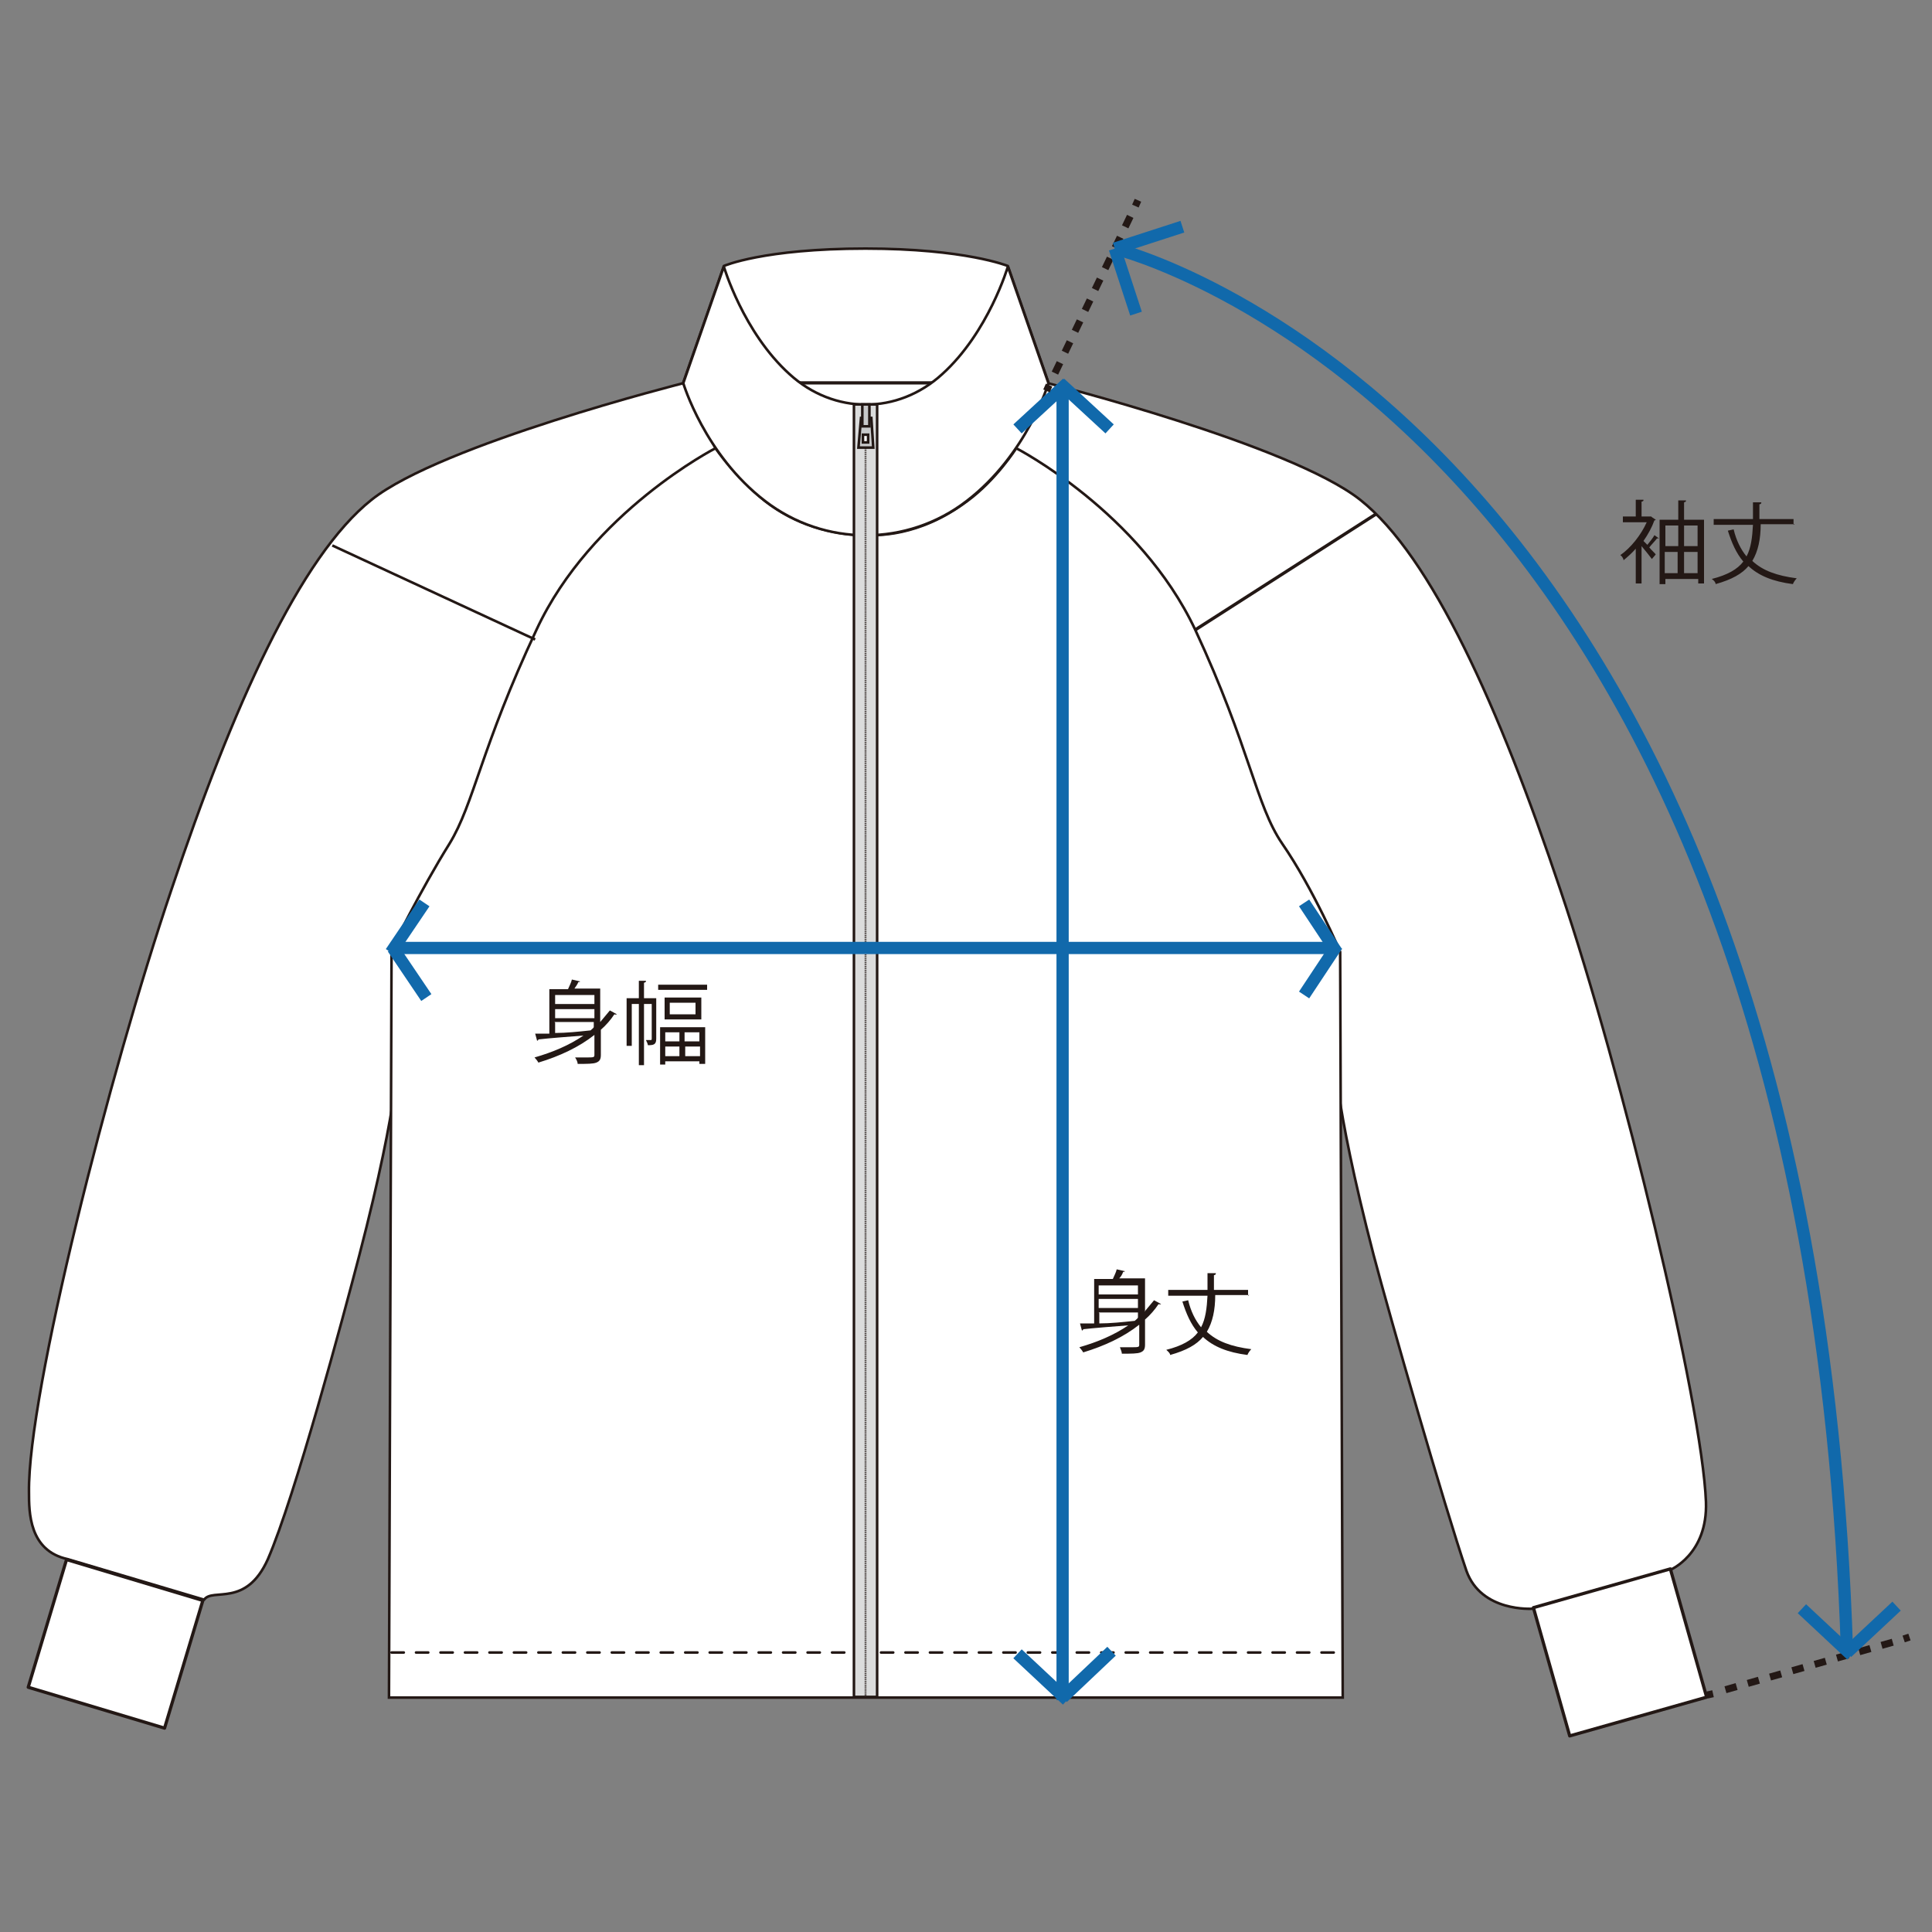 <svg xmlns="http://www.w3.org/2000/svg" version="1.1" viewBox="0 0 300 300">
  <rect x="0" y="0" width="300" height="300" fill="#808080" stroke="none"/>
  <defs>
    <style>
      .cls-1, .cls-2, .cls-3, .cls-4, .cls-5, .cls-6, .cls-7, .cls-8, .cls-9, .cls-10 {
        stroke-miterlimit: 10;
      }

      .cls-1, .cls-11, .cls-4, .cls-12, .cls-5, .cls-6, .cls-8, .cls-13, .cls-9, .cls-14, .cls-15, .cls-10 {
        stroke: #231815;
      }

      .cls-1, .cls-11, .cls-12 {
        fill: #fff;
      }

      .cls-1, .cls-11, .cls-8, .cls-13, .cls-15, .cls-10 {
        stroke-width: .4px;
      }

      .cls-2 {
        stroke: #9e9e9f;
        stroke-width: .2px;
      }

      .cls-2, .cls-3, .cls-4, .cls-5, .cls-6, .cls-7, .cls-8, .cls-13, .cls-9, .cls-14 {
        fill: none;
      }

      .cls-16 {
        fill: #231815;
      }

      .cls-3 {
        stroke-width: 1.9px;
      }

      .cls-3, .cls-7 {
        stroke: #1169ab;
      }

      .cls-11, .cls-12, .cls-13, .cls-14, .cls-15 {
        stroke-linejoin: round;
      }

      .cls-11, .cls-12, .cls-13, .cls-15 {
        stroke-linecap: round;
      }

      .cls-4 {
        stroke-dasharray: 1.8 1.8;
      }

      .cls-4, .cls-5, .cls-9 {
        stroke-width: 1.1px;
      }

      .cls-12 {
        stroke-width: .5px;
      }

      .cls-6 {
        stroke-width: .5px;
      }

      .cls-7 {
        stroke-width: 1.9px;
      }

      .cls-13 {
        stroke-dasharray: 1.9;
      }

      .cls-9 {
        stroke-dasharray: 1.8 1.8;
      }

      .cls-14 {
        stroke-dasharray: .1;
        stroke-width: .3px;
      }

      .cls-15 {
        fill: #dbdcdc;
      }

      .cls-10 {
        fill: #c8c9ca;
      }
    </style>
  </defs>
  <!-- Generator: Adobe Illustrator 28.7.1, SVG Export Plug-In . SVG Version: 1.2.0 Build 142)  -->
  <g>
    <g id="ag-kjw">
      <path class="cls-11" d="M106.1,59.5h56.7s-7.4,23.6-28.4,23.6-28.3-23.6-28.3-23.6Z"/>
      <path class="cls-11" d="M134.4,38.6c-15.9,0-22,2.7-22,2.7l-6.3,18.1h56.7l-6.3-18.1s-6.6-2.7-22.1-2.7Z"/>
      <path class="cls-11" d="M157.7,69.6l5-10.1s37.6,9.5,48.5,18.1c11.1,8.8,21.6,32.2,31.1,60.6,9.6,28.4,22,79.7,22.6,95,.3,8.2-5.6,10.6-5.6,10.6l-21.3,6s-8,.6-10.3-5.9c-3.4-10-11.9-39.5-14.4-49-6.4-24.6-6.1-32.2-6.1-32.2l-49.5-93.2Z"/>
      <path class="cls-11" d="M111.1,69.6l-5-10.1s-37.6,9.5-48.4,18.1c-11.1,8.8-21.6,32.2-31.1,60.6-9.6,28.4-22.3,78.2-22.1,93.5,0,3.1,0,9.1,6,10.4l21.2,6.3c1.3-1.9,6.5,1.3,9.9-6.3,4.2-9.7,11.7-37.6,14.2-47.2,6.4-24.6,6.1-32.2,6.1-32.2l49.5-93.2Z"/>
      <path class="cls-2" d="M199.1,131c-4.1-6-5-14.9-13.5-33.2-8.6-18.3-27.8-28.2-27.8-28.2,0,0-3.1,4.9-7.6,8.2-7.6,5.7-14.3,5.3-15.7,5.3s-8.9,0-15.7-5.3c-4.4-3.5-7.7-8.2-7.7-8.2,0,0-19.3,9.9-27.8,28.2-8.6,18.3-9.7,27-13.5,33.2-4.5,7.2-5.2,14.7-5.2,14.7,0,0-2.1,29.1-2.1,41.8,0,48.1-2.1,76-2.1,76h148.1s-2.1-28.3-2.1-75.7.2-40.1.2-40.1c0,0-2.6-9.7-7.5-16.8Z"/>
      <path class="cls-1" d="M199.1,131c-4.1-6-5-14.9-13.5-33.2-8.6-18.3-27.8-28.2-27.8-28.2,0,0-3.1,4.9-7.6,8.2-7.6,5.7-14.3,5.3-15.7,5.3s-8.9,0-15.7-5.3c-4.4-3.5-7.7-8.2-7.7-8.2,0,0-19.3,9.9-27.8,28.2-8.6,18.3-9.7,27-13.5,33.2-4.5,7.2-9,16.4-9,16.4l-.4,116.2h148.1l-.4-115.8s-4.1-9.7-9-16.8Z"/>
      <path class="cls-11" d="M156.5,41.4s-3,10.2-10.2,16.7c-6.9,6.3-16.8,6.3-23.7,0-7.2-6.5-10.2-16.7-10.2-16.7l-6.3,18.1s3.3,11.1,12.7,18.3c9.2,7.1,22.1,7.1,31.3,0,9.4-7.2,12.7-18.3,12.7-18.3l-6.3-18.1Z"/>
      <line class="cls-13" x1="60.8" y1="256.6" x2="208.1" y2="256.6"/>
      <rect class="cls-15" x="132.6" y="62.8" width="3.6" height="200.7"/>
      <line class="cls-14" x1="134.4" y1="62.8" x2="134.4" y2="263.5"/>
      <g>
        <polygon class="cls-10" points="133.7 64.9 135.3 64.9 135.6 69.5 133.3 69.5 133.7 64.9"/>
        <rect class="cls-1" x="134" y="67.5" width=".8" height="1.2"/>
        <rect class="cls-10" x="133.9" y="62.8" width="1.1" height="3.4"/>
      </g>
      <g>
        <path class="cls-16" d="M93.2,158.7c.5-.6,1-1.2,1.5-1.8l1.1.6c0,0-.2.1-.4,0-.6.9-1.3,1.7-2.1,2.4v3.9c0,.7-.2,1-.7,1.2-.5.2-1.4.2-2.9.2,0-.3-.2-.7-.4-1,.6,0,1.1,0,1.6,0,1.3,0,1.4,0,1.4-.4v-3.1c-2.4,1.9-5.4,3.3-8.7,4.3-.1-.2-.4-.6-.6-.8,2.8-.8,5.4-1.9,7.6-3.4-2.6.2-5.2.4-7,.6,0,.1-.1.2-.2.2l-.3-1.1h2.2v-6.9h2.9c.2-.5.5-1,.6-1.5l1.3.3c0,0-.1.1-.3.1-.1.3-.4.7-.6,1h4v5ZM92.3,154.5h-6.1v1.4h6.1v-1.4ZM92.3,158.1v-1.4h-6.1v1.4h6.1ZM86.2,158.8v1.6c1.7,0,3.6-.2,5.5-.4.2-.2.4-.3.5-.5v-.8h-6.1Z"/>
        <path class="cls-16" d="M101.9,155v6.3c0,.9-.4,1-1.3,1,0-.2-.2-.6-.3-.8.4,0,.6,0,.8,0,0,0,.1,0,.1-.2v-5.4h-1.2v9.5h-.8v-9.5h-1.1v6.5h-.8v-7.4h1.9v-2.7h1.1c0,.2,0,.2-.3.3v2.4h1.9ZM102.2,152.9h7.6v.8h-7.6v-.8ZM102.5,165.3v-5.8h7v5.7h-.9v-.4h-5.3v.5h-.9ZM103.2,154.9h5.7v3.4h-5.7v-3.4ZM105.5,160.3h-2.2v1.4h2.2v-1.4ZM103.3,164h2.2v-1.5h-2.2v1.5ZM108,157.5v-1.8h-4v1.8h4ZM108.6,161.7v-1.4h-2.3v1.4h2.3ZM106.4,164h2.3v-1.5h-2.3v1.5Z"/>
      </g>
      <g>
        <path class="cls-16" d="M177.7,203.7c.5-.6,1-1.2,1.5-1.8l1.1.6c0,0-.2.1-.4,0-.6.9-1.3,1.7-2.1,2.4v3.9c0,.7-.2,1-.7,1.2-.5.2-1.4.2-2.9.2,0-.3-.2-.7-.3-1,.6,0,1.1,0,1.6,0,1.3,0,1.4,0,1.4-.4v-3.1c-2.4,1.9-5.4,3.3-8.7,4.3-.1-.2-.4-.6-.6-.8,2.8-.8,5.4-1.9,7.6-3.4-2.6.2-5.2.4-7,.6,0,.1-.1.2-.2.2l-.3-1.1h2.2v-6.9h2.9c.2-.5.5-1,.6-1.5l1.3.3c0,0-.1.1-.3.1-.1.3-.3.7-.6,1h4v5ZM176.7,199.6h-6.1v1.4h6.1v-1.4ZM176.7,203.1v-1.4h-6.1v1.4h6.1ZM170.7,203.9v1.6c1.7,0,3.6-.2,5.5-.4.2-.2.4-.3.5-.5v-.8h-6.1Z"/>
        <path class="cls-16" d="M194,201.1h-5.3c0,2.3-.4,4.2-1.3,5.7,1.6,1.5,3.8,2.3,6.9,2.7-.2.2-.5.6-.6.9-3.1-.4-5.3-1.3-6.9-2.8-1,1.2-2.6,2.1-5.1,2.8,0-.3-.4-.6-.6-.8,2.4-.6,4-1.5,4.9-2.7-1.1-1.3-1.8-2.9-2.4-4.8l.9-.2c.4,1.7,1.1,3.1,2,4.2.7-1.3.9-3,1-4.9h-6.1v-.9h6.1c0-.8,0-1.7,0-2.6h1.3c0,.2-.1.3-.3.3,0,.8,0,1.5,0,2.3h5.3v.9Z"/>
      </g>
      <g>
        <line class="cls-3" x1="60.7" y1="147.2" x2="207.3" y2="147.2"/>
        <line class="cls-3" x1="65.9" y1="140.2" x2="60.7" y2="147.9"/>
        <line class="cls-3" x1="202.5" y1="140.2" x2="207.6" y2="147.9"/>
        <line class="cls-3" x1="61" y1="147.2" x2="66.2" y2="154.9"/>
        <line class="cls-3" x1="207.6" y1="146.8" x2="202.5" y2="154.5"/>
      </g>
      <g>
        <line class="cls-3" x1="165" y1="264" x2="165" y2="59.9"/>
        <line class="cls-3" x1="158" y1="256.8" x2="165.7" y2="264"/>
        <line class="cls-3" x1="158" y1="66.6" x2="165.7" y2="59.5"/>
        <line class="cls-3" x1="165" y1="263.6" x2="172.6" y2="256.4"/>
        <line class="cls-3" x1="164.6" y1="59.5" x2="172.3" y2="66.6"/>
      </g>
      <g>
        <line class="cls-5" x1="176.7" y1="31.1" x2="176.3" y2="32"/>
        <line class="cls-9" x1="175.5" y1="33.6" x2="163.3" y2="59"/>
        <line class="cls-5" x1="162.9" y1="59.8" x2="162.5" y2="60.7"/>
      </g>
      <g>
        <line class="cls-5" x1="296.5" y1="254.2" x2="295.6" y2="254.5"/>
        <line class="cls-4" x1="293.9" y1="255" x2="266.8" y2="262.7"/>
        <line class="cls-5" x1="266" y1="263" x2="265.1" y2="263.2"/>
      </g>
      <g>
        <path class="cls-7" d="M173.1,38.6s107.6,26,113.7,217.9"/>
        <g>
          <line class="cls-7" x1="279.8" y1="249.8" x2="287.5" y2="257"/>
          <line class="cls-7" x1="286.8" y1="256.6" x2="294.5" y2="249.4"/>
        </g>
        <g>
          <line class="cls-7" x1="176.4" y1="48.7" x2="173.1" y2="38.6"/>
          <line class="cls-7" x1="173.1" y1="38.6" x2="183.6" y2="35.2"/>
        </g>
      </g>
      <g>
        <path class="cls-16" d="M256.5,80.3l.6.4c0,0,0,.1-.2.1-.4,1.1-1,2.2-1.7,3.2.2.2.4.4.6.6.4-.5.9-1.1,1.1-1.5l.7.5c0,0-.1,0-.3,0-.3.4-.8.9-1.2,1.4.4.5.9.9,1,1.1l-.6.7c-.3-.4-1-1.3-1.6-2v5.8h-.9v-5.4c-.6.7-1.3,1.3-1.9,1.8,0-.3-.3-.7-.5-.8,1.6-1.1,3.2-3.1,4.1-5.1h-3.7v-.9h2v-2.6h1.2c0,.2,0,.2-.3.3v2.3h1.5ZM261.5,80.7h3.1v9.9h-.9v-.7h-5.1v.8h-.9v-10h2.9v-3h1.2c0,.2,0,.2-.3.3v2.8ZM260.6,81.6h-2v3.2h2v-3.2ZM258.5,85.7v3.3h2v-3.3h-2ZM263.6,81.6h-2.1v3.2h2.1v-3.2ZM261.5,89h2.1v-3.3h-2.1v3.3Z"/>
        <path class="cls-16" d="M278.7,81.4h-5.3c0,2.3-.4,4.2-1.3,5.7,1.6,1.5,3.8,2.3,6.9,2.7-.2.2-.5.6-.6.9-3.1-.4-5.3-1.3-6.9-2.8-1,1.2-2.6,2.1-5.1,2.8,0-.3-.3-.6-.6-.8,2.4-.6,4-1.5,4.9-2.7-1.1-1.3-1.8-2.9-2.4-4.8l.9-.2c.4,1.7,1.1,3.1,2,4.2.7-1.3.9-3,1-4.9h-6.1v-.9h6.1c0-.8,0-1.7,0-2.6h1.3c0,.2-.1.3-.3.3,0,.8,0,1.5,0,2.3h5.3v.9Z"/>
      </g>
      <rect class="cls-12" x="7.6" y="244.2" width="20.7" height="22.1" transform="translate(-231.7 199.1) rotate(-73.3)"/>
      <rect class="cls-12" x="240.4" y="246.4" width="22.1" height="20.7" transform="translate(-60.3 78) rotate(-15.8)"/>
      <line class="cls-6" x1="213.7" y1="79.8" x2="185.6" y2="97.8"/>
      <line class="cls-8" x1="51.6" y1="84.7" x2="83.1" y2="99.3"/>
    </g>
  </g>
</svg>
